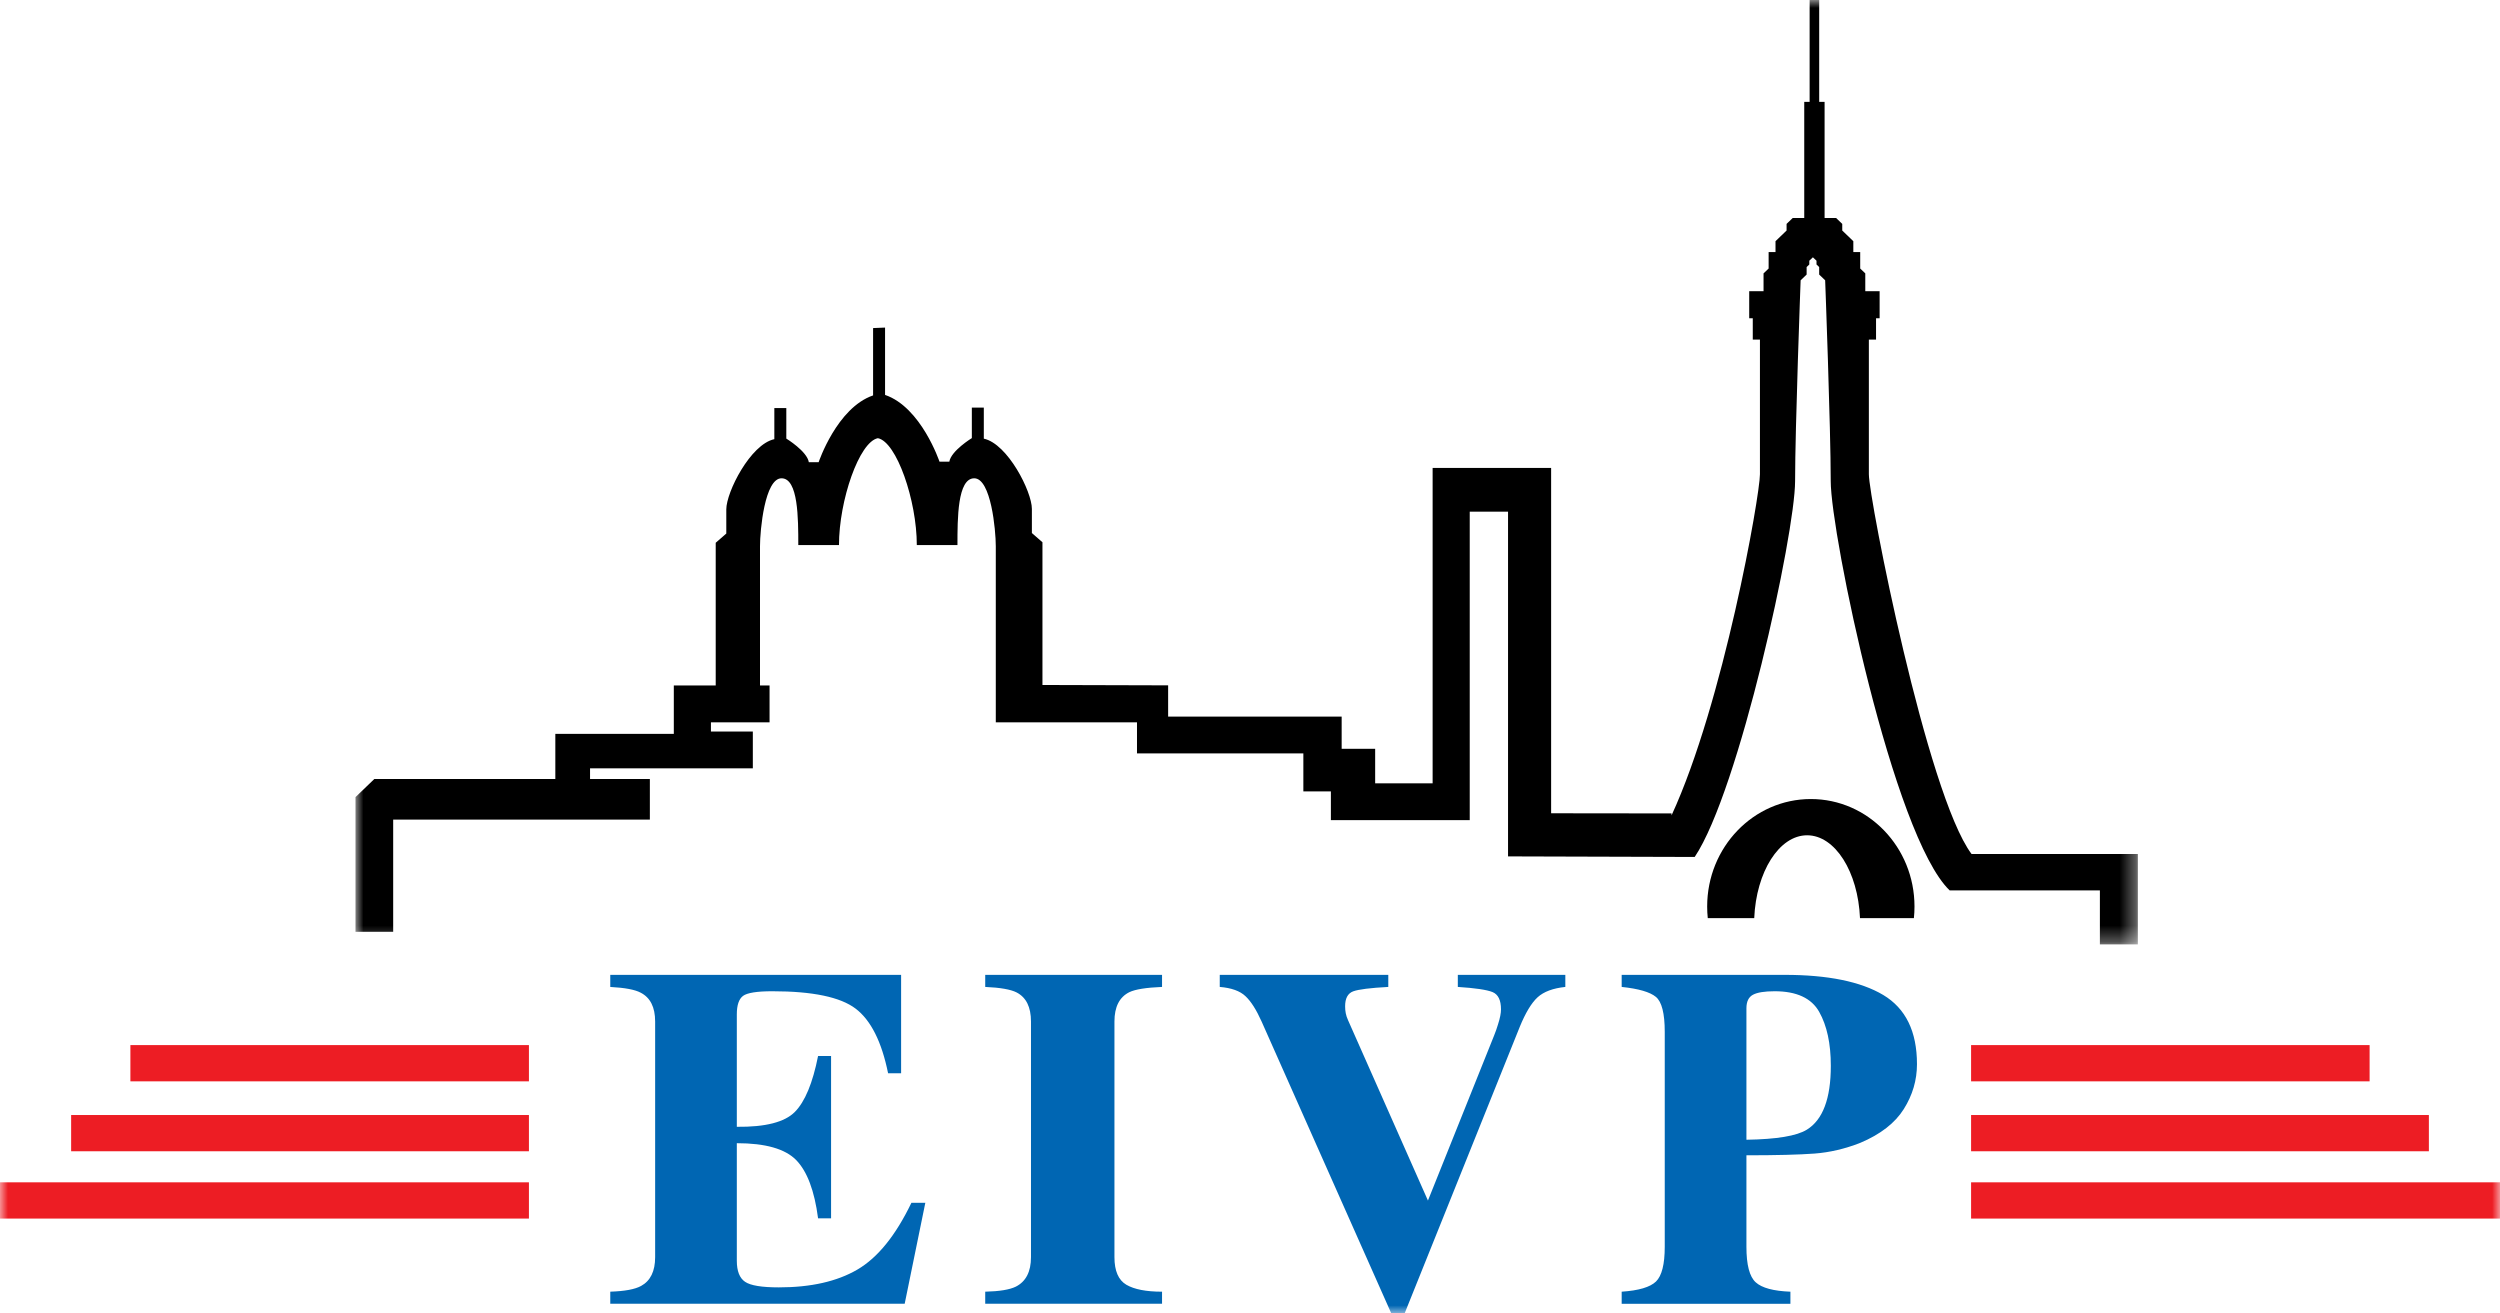 <?xml version="1.0" encoding="UTF-8"?>
<svg width="158px" height="83px" viewBox="0 0 158 83" version="1.1" xmlns="http://www.w3.org/2000/svg" xmlns:xlink="http://www.w3.org/1999/xlink">
    <title>ECOLE_INGENIEURS_VILLE_PARIS</title>
    <defs>
        <polygon id="path-1" points="0 0 112.647 0 112.647 59.688 0 59.688"></polygon>
        <polygon id="path-3" points="0 83 158 83 158 0 0 0"></polygon>
    </defs>
    <g id="Desktop" stroke="none" stroke-width="1" fill="none" fill-rule="evenodd">
        <g id="PARTNERS-LIVE_CONTINENTS" transform="translate(-784, -6050)">
            <g id="ECOLE_INGENIEURS_VILLE_PARIS" transform="translate(784, 6050)">
                <path d="M114.21,52.79 C115.979,52.79 117.428,55.099 117.552,58.027 L120.958,58.027 C120.983,57.787 120.996,57.541 120.996,57.292 C120.996,53.54 118.062,50.499 114.445,50.499 C110.825,50.499 107.893,53.54 107.893,57.292 C107.893,57.541 107.906,57.787 107.931,58.027 L110.867,58.027 C110.993,55.099 112.441,52.79 114.21,52.79" id="Fill-1" fill="#000000"></path>
                <g id="Group-5" transform="translate(22.466, 0)">
                    <mask id="mask-2" fill="white">
                        <use xlink:href="#path-1"></use>
                    </mask>
                    <g id="Clip-4"></g>
                    <path d="M102.134,53.971 C99.31,50.185 95.646,31.485 95.646,29.973 L95.646,21.462 L96.1,21.462 L96.1,20.115 L96.326,20.115 L96.326,18.405 L95.42,18.405 L95.42,17.278 L95.099,16.971 L95.099,15.932 L94.664,15.932 L94.664,15.243 L93.964,14.569 L93.964,14.15 L93.576,13.778 L92.848,13.778 L92.848,6.438 L92.507,6.438 L92.507,-0.001 L91.902,-0.001 L91.902,6.438 L91.562,6.438 L91.562,13.778 L90.833,13.778 L90.446,14.15 L90.446,14.569 L89.746,15.243 L89.746,15.932 L89.311,15.932 L89.311,16.971 L88.99,17.278 L88.99,18.405 L88.084,18.405 L88.084,20.115 L88.309,20.115 L88.309,21.462 L88.762,21.462 L88.762,29.973 C88.762,31.315 86.455,44.423 83.175,51.533 L83.175,51.408 L75.565,51.399 L75.565,29.572 L68.076,29.572 L68.076,49.508 L64.444,49.508 L64.444,47.325 L62.327,47.325 L62.327,45.288 L51.36,45.288 L51.36,43.314 L43.417,43.291 L43.417,34.27 L42.749,33.688 L42.749,32.161 C42.749,31.07 41.224,28.052 39.711,27.723 L39.711,25.76 L38.954,25.76 L38.954,27.688 C38.954,27.688 37.645,28.488 37.531,29.179 L36.91,29.179 C36.91,29.179 35.757,25.741 33.47,24.959 L33.47,20.703 L32.713,20.734 L32.713,24.99 C30.426,25.772 29.273,29.209 29.273,29.209 L28.652,29.209 C28.539,28.519 27.229,27.719 27.229,27.719 L27.229,25.79 L26.472,25.79 L26.472,27.755 C24.961,28.081 23.436,31.101 23.436,32.191 L23.436,33.721 L22.767,34.303 L22.767,43.323 L20.119,43.323 L20.119,46.379 L12.631,46.379 L12.631,49.234 L1.191,49.234 L0,50.379 L0,58.891 L2.383,58.891 L2.383,51.799 L18.605,51.799 L18.605,49.234 L14.825,49.234 L14.825,48.56 L25.113,48.56 L25.113,46.232 L22.465,46.232 L22.465,45.651 L26.17,45.651 L26.17,43.323 L25.566,43.323 L25.566,34.521 C25.566,33.502 25.869,30.228 26.927,30.228 C27.986,30.228 27.986,32.773 27.986,34.447 L30.558,34.447 C30.558,31.628 31.837,27.922 33.016,27.694 C34.197,27.922 35.476,31.628 35.476,34.447 L38.045,34.447 C38.045,32.773 38.045,30.228 39.105,30.228 C40.165,30.228 40.468,33.502 40.468,34.521 L40.468,45.651 L49.392,45.651 L49.392,47.615 L59.906,47.615 L59.906,50.016 L61.646,50.016 L61.646,51.834 L70.421,51.834 L70.421,32.338 L72.842,32.338 L72.842,54.124 L84.639,54.16 C87.441,49.985 90.984,33.734 90.984,30.405 C90.984,27.077 91.334,17.716 91.334,17.716 L91.713,17.351 L91.713,16.878 L91.882,16.715 L91.882,16.477 L92.109,16.261 L92.337,16.477 L92.337,16.715 L92.506,16.878 L92.506,17.351 L92.884,17.716 C92.884,17.716 93.236,27.077 93.236,30.405 C93.236,33.734 97.183,52.839 100.752,56.273 L110.247,56.273 L110.247,59.688 L112.647,59.688 L112.647,53.971 L102.134,53.971 Z" id="Fill-3" fill="#000000" mask="url(#mask-2)"></path>
                </g>
                <mask id="mask-4" fill="white">
                    <use xlink:href="#path-3"></use>
                </mask>
                <g id="Clip-7"></g>
                <polygon id="Fill-6" fill="#ED1D24" mask="url(#mask-4)" points="8.241 68.341 33.428 68.341 33.428 66.05 8.241 66.05"></polygon>
                <polygon id="Fill-8" fill="#ED1D24" mask="url(#mask-4)" points="4.496 72.76 33.428 72.76 33.428 70.469 4.496 70.469"></polygon>
                <polygon id="Fill-9" fill="#ED1D24" mask="url(#mask-4)" points="0 77.014 33.428 77.014 33.428 74.723 0 74.723"></polygon>
                <polygon id="Fill-10" fill="#ED1D24" mask="url(#mask-4)" points="124.573 68.341 149.759 68.341 149.759 66.05 124.573 66.05"></polygon>
                <polygon id="Fill-11" fill="#ED1D24" mask="url(#mask-4)" points="124.573 72.76 153.505 72.76 153.505 70.469 124.573 70.469"></polygon>
                <polygon id="Fill-12" fill="#ED1D24" mask="url(#mask-4)" points="124.573 77.014 158 77.014 158 74.723 124.573 74.723"></polygon>
                <path d="M38.569,82.398 L38.569,81.634 C39.483,81.604 40.132,81.485 40.518,81.271 C41.109,80.948 41.405,80.341 41.405,79.453 L41.405,64.557 C41.405,63.654 41.099,63.048 40.488,62.736 C40.132,62.545 39.493,62.424 38.569,62.375 L38.569,61.61 L56.95,61.61 L56.95,67.831 L56.127,67.831 C55.725,65.842 55.04,64.481 54.077,63.747 C53.113,63.014 51.358,62.647 48.811,62.647 C47.84,62.647 47.226,62.745 46.962,62.939 C46.7,63.134 46.567,63.522 46.567,64.102 L46.567,71.214 C48.373,71.234 49.593,70.921 50.232,70.276 C50.872,69.632 51.363,68.453 51.702,66.74 L52.524,66.74 L52.524,76.997 L51.702,76.997 C51.475,75.255 51.013,74.03 50.319,73.317 C49.623,72.606 48.373,72.25 46.567,72.25 L46.567,79.684 C46.567,80.333 46.742,80.776 47.089,81.01 C47.434,81.246 48.147,81.362 49.222,81.362 C51.249,81.362 52.904,80.987 54.186,80.237 C55.471,79.488 56.609,78.08 57.602,76.015 L58.481,76.015 L57.176,82.398 L38.569,82.398 Z" id="Fill-13" fill="#0066B3" mask="url(#mask-4)"></path>
                <path d="M62.266,81.635 C63.163,81.614 63.809,81.508 64.2,81.316 C64.838,80.993 65.158,80.373 65.158,79.453 L65.158,64.558 C65.158,63.643 64.853,63.033 64.246,62.72 C63.874,62.531 63.213,62.415 62.266,62.374 L62.266,61.611 L73.441,61.611 L73.441,62.374 C72.438,62.415 71.749,62.525 71.373,62.706 C70.747,63.017 70.433,63.633 70.433,64.558 L70.433,79.453 C70.433,80.321 70.685,80.901 71.185,81.196 C71.686,81.489 72.438,81.635 73.441,81.635 L73.441,82.398 L62.266,82.398 L62.266,81.635 Z" id="Fill-14" fill="#0066B3" mask="url(#mask-4)"></path>
                <path d="M87.74,61.611 L87.74,62.374 C86.596,62.435 85.856,62.529 85.52,62.653 C85.181,62.781 85.012,63.093 85.012,63.595 C85.012,63.756 85.024,63.904 85.052,64.039 C85.078,64.175 85.127,64.324 85.2,64.484 L90.245,75.873 L90.247,75.873 L94.426,65.448 C94.521,65.218 94.602,64.982 94.675,64.739 C94.8,64.349 94.863,64.032 94.863,63.791 C94.863,63.207 94.683,62.844 94.326,62.698 C93.966,62.554 93.235,62.444 92.134,62.374 L92.134,61.611 L98.929,61.611 L98.929,62.374 C98.15,62.456 97.567,62.673 97.177,63.028 C96.788,63.385 96.412,64.009 96.048,64.9 L88.775,82.999 L87.926,82.999 L79.731,64.555 C79.399,63.813 79.059,63.279 78.71,62.955 C78.364,62.628 77.824,62.435 77.088,62.374 L77.088,61.611 L87.74,61.611 Z" id="Fill-15" fill="#0066B3" mask="url(#mask-4)"></path>
                <path d="M114.191,71.396 C115.202,70.774 115.708,69.428 115.708,67.363 C115.708,65.951 115.461,64.814 114.972,63.948 C114.483,63.081 113.543,62.647 112.158,62.647 C111.521,62.647 111.066,62.72 110.789,62.867 C110.513,63.014 110.374,63.298 110.374,63.721 L110.374,72.032 C112.281,72.002 113.554,71.792 114.191,71.396 L114.191,71.396 Z M102.49,81.635 C103.566,81.563 104.29,81.349 104.66,80.991 C105.027,80.631 105.212,79.901 105.212,78.798 L105.212,65.212 C105.212,64.046 105.025,63.309 104.65,63.002 C104.277,62.695 103.556,62.485 102.49,62.374 L102.49,61.611 L112.791,61.611 C115.52,61.611 117.596,62.035 119.02,62.882 C120.441,63.733 121.153,65.19 121.153,67.255 C121.153,68.263 120.875,69.21 120.319,70.094 C119.765,70.976 118.849,71.688 117.57,72.228 C116.605,72.607 115.639,72.833 114.674,72.906 C113.708,72.977 112.275,73.015 110.374,73.015 L110.374,78.798 C110.374,79.94 110.57,80.69 110.962,81.043 C111.352,81.398 112.084,81.594 113.154,81.635 L113.154,82.399 L102.49,82.399 L102.49,81.635 Z" id="Fill-16" fill="#0066B3" mask="url(#mask-4)"></path>
            </g>
        </g>
    </g>
</svg>